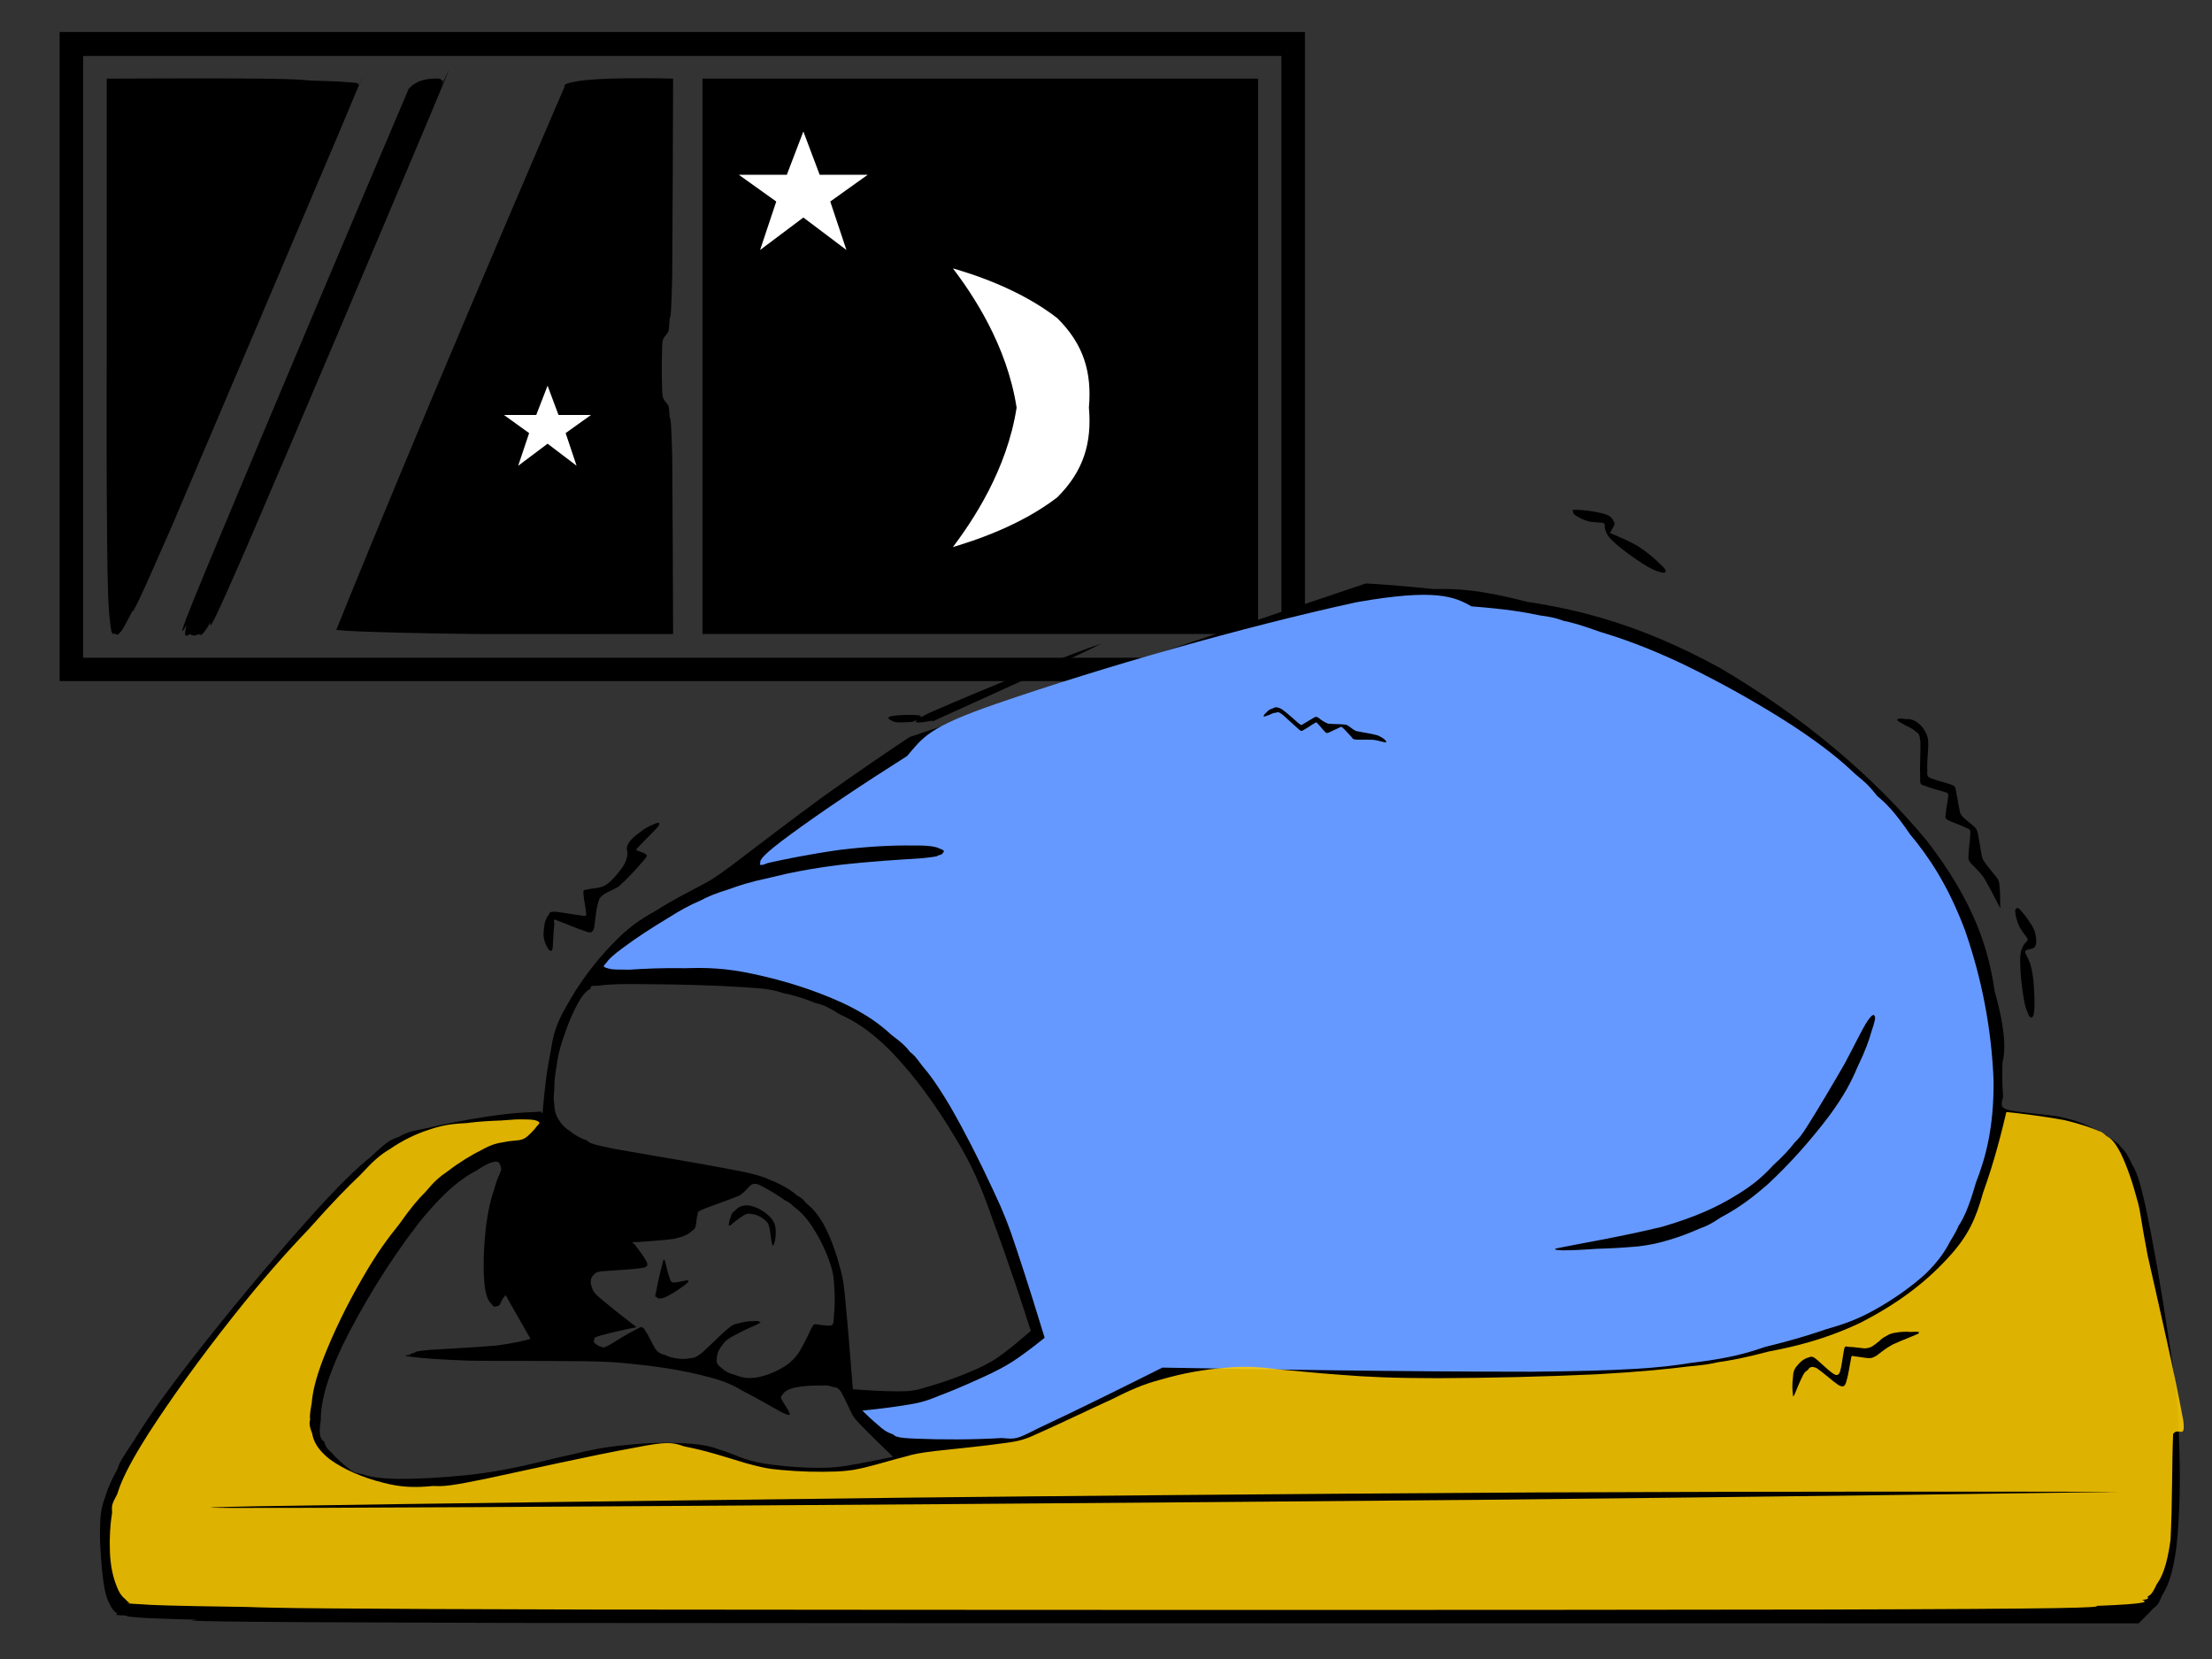 <svg image-rendering="optimizeSpeed" baseProfile="basic" xmlns="http://www.w3.org/2000/svg" viewBox="0 0 640 480"><rect x="0" y="0" width="640" height="480" fill="#333333" stroke="none"/><defs><mask id="a"><path fill="#FFF" d="M0 0h640v480H0z"/></mask></defs><g mask="url(#a)"><path d="M17.25 103.31v93.75h360.31V9.25H17.25v94.06zm353.5 0v87H24.06V16.19h346.69v87.12z"/><path d="M30.88 103.31c-.07 13.75-.07 35.25.12 53.88.13 13.81.38 19.31.81 22.37.38 4.19.82 4.13 1.25 3.63.44.56.75.44.94.25-.06.25 0 .5.75-.5.25-.06.88-.88 3.5-6.06.25.37 1.38-1.5 11.44-24.57C65 116.44 84.94 69.38 98.81 36.69c8.13-19.31 6.38-15.31 4.19-10.19.94-2 1.13-2.06.69-1.94.12-.5-.31-.62-2.69-.75-2.62-.25-6.19-.37-11.19-.5-2.43-.25-4.43-.43-14-.56-14.87-.12-33.12-.06-44.93 0v80.56zM118.25 25.69c-15.69 36.87-39.44 93.06-56.69 134.44-10.37 24.93-9.62 24-7.56 20.75-1 3.68-.19 3.31 1 2.56.56.56 1.38.62 2.5 0 .56.56 1.06.62 3.38-3.38-.32 2.19.12 2 10.37-21.5 16.19-37.62 37.63-88.25 52.44-123.37 8.56-20.38 6.44-15.69 3.87-9.94.75-1.94.75-2.06.32-1.94-.25-.5-.75-.68-2-.56-1.44 0-3.07.19-4.63.81-1.56.69-2.5 1.57-3 2.13zM163.38 25c-9.19 21.31-23.88 55.69-38.82 91.19-13.31 31.81-22.25 53.56-27.18 65.87-.57.13-.19.32 6.56.63 6.56.25 16.69.56 34.06.75 21.06.06 42.94 0 56.75 0-.06-13.81-.12-34.88-.25-51.13-.25-10.37-.5-11.43-.75-11.56-.19-2.56-.19-3.12-.44-3.5-.43-.75-.87-.94-1.25-1.69-.37-.68-.5-1.5-.5-3.93-.12-3.25-.12-7.07 0-10.19 0-2.38.13-3.13.5-3.63.38-.75.82-1 1.25-1.75.25-.5.25-1.18.44-3.93.25-.13.5-1.25.75-12.63.13-18.06.19-41.44.25-56.75-4.5-.12-11.56-.19-18.31 0-5.63.19-8.88.56-10.94 1.06-2.19.44-2.31.88-2.12 1.19zM203.25 103.31v80.13H364V22.75H203.25v80.56z"/><path d="M263.19 213.25c-5.31 3.5-14.19 9.5-25.06 17.25-10.5 7.69-19.32 14.5-26.25 19.75-5.25 3.88-6.13 4.38-8.63 5.69-4.19 2.25-8.5 4.37-13.5 7.56-4.62 2.56-8.12 4.94-12.62 9.69-5.25 5.44-9.57 11.31-13.07 17.62-3.12 5.25-4.06 8.69-4.75 13.57-1.31 6.31-1.81 12.06-2.18 15.81-.19 2.62-.07 2.06-.69 1.37-.63.19-1.69.13-4.5.32-2.69.12-6.06.43-11.38 1.25-5.87.87-11.68 2-16.87 3.25-4.31.81-6.13 1.25-8.44 2.62-2.12.63-3.56 1.5-7.87 5.63-4.19 3.37-9.44 8.31-18.88 18.93-10.81 12.13-22.19 25.82-32.62 39.19-9.32 11.94-14.07 19.06-17.32 24.38-3.56 5.18-4.06 6.25-4.62 8-1.63 2.93-2.69 5.31-3.56 8.12-.94 2.56-1.32 4.5-1.38 7.38-.19 3.75 0 7.25.19 9.43.12 2 .37 5.25.87 8.44.38 2.5.82 4 1.57 5.38.68 1.56 1.37 2.37 2.31 2.93-.44.5-1 .44 2.56.63-.06.31 2.31.75 20.75 1.19-5.5.37-2.75.68 88.69.93 147.75.13 344 .13 472.81.13 1-1 2.63-2.56 4.25-4.31 1.06-.82 1.56-1.19 2.63-3.94 1.43-2.19 2.93-5.5 4.06-13.69 1-9.06 1.25-19.75.75-32-.31-10.25-1.25-17.69-3.06-29-2.07-13.87-4.32-26.87-6.5-37.19-1.88-8.56-2.88-10.87-3.94-12.5-1.38-3.12-2.31-4.25-3.13-5-.93-1.25-1.43-1.56-1.68-1.68-1.32-1-3.63-2.57-7.07-4.19-2.87-1.44-5.68-2.38-10-3.25-5.37-.75-10.5-1-14-1.81-2.43-.69-2.06-1.5-1.5-3.88-.31-3.37-.25-7.31-.18-9.81.75-2.81 1.18-8.5-2.25-20.56-1.69-11.88-5.69-25.57-19.69-43.69-15.94-19.19-36.19-36.06-59.81-49.94-22.57-12.37-40.25-16.75-55.75-19.12-14.32-3.69-20.57-3.82-27.07-3.69-9.5-1-16-1.44-19.62-1.63l-132 44.44zm130.56-44.06zm-75.06 17c-5.5 2.94-28.13 13.12-44.94 20.75-7.25 3.31-5.31 2.44-3 1.44-.62.25-.62.25-.5.25-.12.06-.25.18-.5-.13-3.94.75-7.94 1.25-1-2.19 17.31-7.56 42-17.5 49.94-20.12zM266.13 207c.87.38-.25 1.06-1.57 1.63-.75.31-1.43.31-2 .31-.62.06-.93.06-1.06.06h-1.25c-.69 0-1.37-.06-1.87-.31-1.13-.44-1.94-1.06-.75-1.44 2.37-.44 6.18-.56 8.5-.25zm-30.44 83.13c2.25.56 3.62 1 7.19 3.31 3.93 1.75 8.5 4.31 14.93 10.75 6.63 6.94 12.82 15.25 18.63 25.06 4.94 8.06 7.5 14.25 10.87 23.88 4.63 12.5 8.57 24.5 10.94 31.93-1.75 1.5-4.56 4-8 6.57-2.56 1.93-4.62 3.12-8.31 4.75-4.44 1.93-8.94 3.56-13.38 4.81-3.43 1.12-5.18 1.37-8.56 1.37-5.06 0-10.12-.37-13.25-.62-.5-6.06-1.19-15.5-2-23.94-.5-5.87-.81-8.25-1.81-11.56-1.25-4.75-2.81-8.81-4.69-12.31-1.94-3.32-3.56-4.88-5-6-.94-1.19-1.19-1.44-2.62-2.25-1.63-1.38-3.82-2.88-7.69-4.44-2.63-1.25-5.44-2-13.25-3.44-10.69-2-23.06-4-32.44-5.69-6.44-1.31-6.94-1.75-7.37-2.31-2.19-.81-3.44-1.5-4.75-2.56-1.63-1.06-2.69-2.13-3.5-3.5-.88-1.44-1.19-2.69-1.25-4.31-.25-1.5-.19-2.63 0-4.5 0-1.94.12-3.75.62-6.44.31-2.63.81-5.06 2-8.44 1.25-3.81 2.69-7.31 4.31-10.12 1.44-2.57 2.44-3.5 3.5-4 .19-.82-.06-.94 2.44-.94 2.31-.38 6.19-.56 14.06-.44 9.19.06 19.32.31 27.94.88 6.5.37 8.69.81 11.25 1.68 3.69.75 6.31 1.63 9.19 2.82zm-91.13 49.62c-.37.63-.81 1.56-1.56 4.31-.94 2.69-1.81 6.13-2.44 11.32-.62 5.62-.81 11.12-.43 15.68.37 3.94 1.18 5.38 2 6.13.62 1.06 1.12.94 1.37.75.19.06.5.06 1.06-.38.44-.93.94-2.12 1.5-2.5.19-.62.25-.43 1.44 1.82 1.88 3.25 4.38 7.62 6 10.5-1.5.43-4.31 1.18-9.87 1.93-6.63.57-13.82.88-19.19 1.25-3.94.32-4.38.57-4.44.82-1.06.25-1.37.37-1.37.62-1.38.13-2.32.25.31.56 2.87.38 8.12.82 17 1.13 9 .12 18.37 0 28 .12 8.06 0 13 .13 19.62.88 7.94.81 14.69 1.94 20.82 3.56 5.31 1.31 7.81 2.56 11 4.44 4.31 2.19 7.81 4.31 10.43 5.75 2.38 1.19 2.88 1.19 2.63.44-.25-.82-1.25-2.19-2-3.44-.56-.94-.69-1.38 0-1.94.44-.81 1.37-1.5 3.44-2 2.37-.5 5.06-.69 7.5-.62 1.87-.13 2.68.06 3.56.43.94 0 1.56.19 2.44 1.44.93 1.63 1.81 3.75 2.93 5.94.57 1.25.94 1.75 2.88 3.75 3 3.12 6.75 6.69 9.19 9.06-2.75.56-7.13 1.5-11.82 2.31-3.43.63-5.62.88-9.37.88-4.69 0-9.25-.31-13.63-.88-3.81-.5-5.87-1-8.18-1.75-2.5-.87-4.13-1.68-6.94-2.56-2.56-.94-5.06-1.62-9.94-1.87-5.44-.38-11.31-.19-17.81.5-5.88.56-10.06 1.43-15.19 2.68-5.19 1.13-9.19 2.19-14.5 3.38-5.25 1.12-9.62 1.94-16 2.62-7.37.75-14.19 1.13-20.25 1.07-5.5-.13-8.06-.69-10-1.38-2.25-.37-2.87-.69-3.94-1.69-1.87-1.37-3.56-3-4.93-4.56-1.25-1.12-1.69-1.62-2-3.06-1.07-.75-1.82-1.75-1.07-6.31 0-4.44 1.13-10.57 6.13-21.25 5.94-12.13 13.69-24.69 22-35.5 7.5-9.38 12.75-13.32 17-15.5 4.25-2.88 5.81-2.75 6.44-2.25.18.31.5.93.62 1.68.06.38-.06.69-.44 1.69zm82.5 7.5c1.19.63 1.57.81 2.63 1.88 1.44 1.06 3.06 2.5 5.06 5.37 2 3.06 3.75 6.38 5.06 10 1.13 3 1.44 4.94 1.57 7.75.25 3.44.12 6.5-.13 8.81-.06 1.94-.19 2.38-1 2.44-1.12.19-2.62-.19-3.81-.31-.88-.13-1.06-.06-1.56.94-.63 1.12-1.25 2.75-2.44 4.87-1 2-2.06 3.75-4.31 5.56-2.63 1.94-5.57 3.19-8.63 3.88-2.81.56-4.62.19-6.44-.5-2.06-.5-3.31-1.19-4.25-2.13-1.18-.81-1.62-1.43-1.43-2.62 0-1.38.56-2.81 1.75-4.19.87-1.25 1.93-1.94 3.81-2.87 2.25-1.25 4.56-2.25 6.19-2.94 1.12-.63 1.06-.75.56-.75-.13-.25-.56-.31-1.69-.19-1.25 0-2.69.13-4.31.63-1.19.18-2 .56-3.69 2.06-2.25 2-4.69 4.5-6.87 6.44-1.75 1.37-2.5 1.56-3.57 1.62-1.37.25-2.56.25-3.87 0-1.38-.19-2.31-.5-3.38-1-1.06-.25-1.75-.5-2.68-1.69-1.07-1.81-2-4-3-5.43-.69-1.19-1.13-1.13-2.75-.13-2.44 1.19-5.38 3.06-7.63 4.44-1.62.81-1.87.81-2.19.5-.93-.19-1.62-.69-2-1.13-.43-.37-.37-.62 0-.93-.31-.32-.43-.63 1.57-1.19 3.18-.88 7.62-1.88 10.56-2.44-2.44-1.87-6.19-4.75-9.31-7.37-2.44-1.94-3.32-2.88-3.57-4-.68-1.63-.5-2.94.57-3.88.62-.81 1.68-.94 4.18-1.06 3-.25 6.44-.38 9.07-.75 2.06-.25 2.5-.63 2-1.75-.75-1.63-2.38-3.63-3.38-5-1.06-.94-1.25-.81.75-.81 2.75-.25 6.81-.44 10.5-.94 2.81-.63 4.13-1.31 5-2.13 1.06-.68 1.25-1.18 1.38-2 .18-1.06.12-2 .5-2.93-.13-.69 0-.88 2-1.69 2.87-1.13 6.87-2.44 10.12-3.81 2.13-1.5 2.63-2.63 3.44-3.13 1.06-.5 1.94-.19 3.62.81 2 1 4.13 2.38 6 3.69z"/><path fill="#69f" d="M452.38 179.63c2.25.43 4.62 1.06 10.56 3.18 6 1.82 13.19 4.25 23.81 9.25 11.25 5.44 21.94 11.44 32 17.94 9.19 6.06 14.13 10.25 17.94 13.88 3.69 3 4.5 4 6.44 6.43 2.5 2.07 4.93 4.38 9.5 11.07 5.25 6.31 10.81 14.31 15.87 27.68 5 14.32 7.75 29 8.31 43.75.07 13.75-2.37 22.32-5.12 29.38-2.19 7.75-3.94 10.94-5 12.44-.25.62-.81 1.93-2.5 4.62-1.31 2.56-3.13 5.44-7.06 9.31-4.32 3.88-9.19 7.32-14.88 10.5-4.87 2.69-8.56 4-14 5.57-5.44 1.87-10.37 3.31-17.5 5.06-5.5 1.87-10.37 3.31-21.87 4.69-8.63 1.43-19 2.25-45.75 2.5-37.07 0-79.57-.69-106.82-1.19-9.5 4.75-24.12 12.06-35.81 17.5-6.37 3.25-6.56 3.25-10.56 2.87-8.19.5-17.63.5-24.88.19-5.18-.19-6-.56-6.68-1.25-1.88-.62-2.88-1.37-4.25-2.62-1.94-1.63-3.63-3.25-4.63-4.25 3.19-.32 8.31-.88 13.5-1.75 3.44-.57 5.31-1.13 8.94-2.63 4.75-1.81 9.56-3.94 14.25-6.12 3.87-1.88 5.87-3 8.37-4.75 3.38-2.38 6.07-4.5 7.69-5.82-1.81-5.93-4.75-15.5-8-25.25-2.31-7.06-3.94-11.25-7.12-17.93-3.94-8.5-8-16.44-12.13-23.63-3.87-6.56-6.37-9.81-8.31-12.06-1.81-2.5-2.25-2.94-3.38-3.81-1-1.32-2.06-2.5-5.37-4.94-3.06-2.81-6.94-5.88-14.25-9.31-8-3.63-16.56-6.38-25.69-8.32-8.12-1.75-13.56-1.87-19.62-1.68-7.13-.13-12.32.18-16.32.43-3.68 0-4.68-.06-5.25-.18-1.37-.25-1.81-.5-2-.63-.18-.06-.31-.25.63-1.19.56-.87 1.69-2.06 4.94-4.43 3.68-2.75 8.18-5.69 12.87-8.5 3.88-2.44 6.31-3.75 9.25-5 2.75-1.44 4.69-2.19 8.13-3.25 3.18-1.19 6.31-2.19 12.12-3.44 5.75-1.44 11.81-2.63 20.13-3.69 9.37-1.06 17.93-1.56 24-1.94 4.5-.5 4.56-.62 4.31-.75 1.06-.25 1.44-.37 1.5-.68.56-.44.69-.88-.75-1.32-1-.56-2.94-1-8.13-.93-5.62-.07-12.43.25-20.75 1.25-8.93 1.25-16.43 2.81-20.87 3.81-1.25.5-2.81 1.06-2.19-.13-.31-.75 1.13-2.56 8.63-8.06 9-6.62 21.06-14.69 33.81-22.75 4.75-5.5 5.94-8.25 25.81-15.12 31.06-10.69 71.5-22.25 104.19-29.38 22.94-4.06 28.37-1.62 33.31 1.19 9.88.75 15.5 1.69 19.81 2.62 4 .57 4.75.82 6.82 1.57z"/><path fill="#fc0" fill-opacity=".87" d="M607.38 327.31c.31 0 .87.25 2.12 1.38 1.13.56 2.38 1.62 4.13 5.06 1.81 3.75 3.43 8.44 5 14.38.75 2.93.81 5 2.75 15.12 3.5 15.5 7.93 34.63 10.31 47.75.69 5.69-1.31 1.75-2.94 3.88-.37 8.37-.19 20.31-.75 30.68-1.06 7.75-2.56 10.82-4 12.82-1.25 2.75-1.94 3.25-2.62 3.5.06.62.56.75-1.57 1.06 1.63.5 1.69 1.12-13.18 1.69 1 .5-6.38.87-78.88 1.06-106.06.19-246.12.12-356.62 0-77.32-.19-92.38-.44-99.69-.75-22.63-.31-28.13-.56-30.13-.75-5.37-.25-4.81-.38-3.68-.44-.25-.06-.63-.19-1.38-1.06-.87-.69-1.75-1.69-2.62-4.06-.94-2.44-1.63-5.38-1.82-9.38-.18-4.31.07-8.25.63-11.62-.13-2-.19-2.25 1.5-5.38 1-3.31 2.94-7.87 8.87-17.25 6.69-10.37 14.94-21.87 24.5-33.94 8.75-11.06 15.38-18.5 22.13-25.56 6.75-7.62 11-11.94 14.87-15.62 3.69-3.94 5.38-5.57 8.44-7.38 3.81-2.62 7.56-4.44 11.88-5.81 3.93-1.31 6.81-1.56 10.37-1.75 3.81-.5 6.88-.63 10-.75 3.06-.25 5-.38 6.81-.31 2.13 0 3.32.18 3.94.62.56.25.31.63-.44 1.38-.62.87-1.56 1.87-2.56 2.75-.75.68-1.31 1-2.5 1.25-1.31.18-2.75.18-4.75.62-1.69.25-3.25.63-6 2.13-3.25 1.62-6.62 3.68-9.87 6.18-2.69 1.82-4.13 3.19-6.32 5.82-2.37 2.37-4.5 4.87-7.75 9.5-3.43 4.25-6.75 8.75-10.81 15.87-4.5 7.75-8.19 15.44-11.06 22.69-2.56 6.62-3.25 10.37-3.5 13.25-.63 3.25-.56 4.37-.44 4.81-.25.56-.37 1.69.56 3.94.38 2.19 1.44 4.62 5.07 7.5 4.06 2.94 9.31 5.25 15.5 6.81 5.25 1.38 9.25 1.44 14.43.94 3.25.19 5.63-.13 15.13-2.06 13.56-2.88 30.06-6.63 43.44-9.07 8.93-1.75 10.62-1.56 14.12-.31 6.31 1.19 12.13 3.13 17.69 4.81 4.37 1.19 6.44 1.69 10.44 2 5.31.5 10.62.63 15.87.44 4.31-.19 6.69-.75 9.81-1.56 3.63-.94 6.63-1.88 10.13-2.75 2.5-.75 4.06-1.06 8.75-1.63 6.25-.68 13.5-1.37 20.12-2.31 4.38-.56 5.88-1.06 10.32-3.12 6.18-2.75 13.12-6.13 20.25-9.38 5.56-2.75 8.93-4.37 14.37-5.81 6.44-1.88 12.63-3 19.31-3.5 5.82-.5 9.75-.13 15.38.56 5.31.44 9.94 1 17.94 1.56 7.18.57 14.56.94 27.81.94 15.12-.06 30.81-.44 45.69-1.12 13.43-.75 20.87-1.57 26.43-2.25 5.19-.5 6-.63 8.75-1.25 3.5-.5 7.19-1.13 14.57-3.07 7.81-1.5 16.37-3.5 26.56-8.31 10.31-5.25 18.56-11.31 25.37-18.75 6-6.44 8.13-11.5 10.19-18.87 3.38-9.38 5.5-18.07 6.75-23.38 4 .38 10.44 1.19 16.69 2.31 5.25 1.25 8.44 2.44 10.19 3.25z"/><path d="M298.06 171.94c-.37.5-.56.94-.87 1.25-.25.31-.5.44-1.25.19-1.06-.57-2.25-1.38-3.5-1.75-.94-.32-1.38-.07-2.38.68-1.37.82-2.81 1.94-4 3-1.06.82-1.43 1.19-1.62 1.69-.44.56-.5.94-.38 1.25-.06.31.19.44.82.44.56.12 1.31.06 2.56-.38 1.25-.75 2.5-1.68 3.69-2.37.75-.5 1.06-.5 2-.31 1.37.12 3 .43 4.31.62.94.13 1.19.06 1.56-.25.44-.5.69-1.12 1.25-1.69.13-.37.31-.5 2-.81 2.56-.56 5.88-1.12 8.44-1.69 1.69-.5 1.81-.75 1.81-1.06.5-.5.63-.94.38-1.25.06-.44-.19-.62-1.88-.62-2.37-.07-5.56.12-8.19.5-2.06.31-2.75.68-3.31 1.18-.87.44-1.19.88-1.44 1.38zM533.75 307.69c-3.56 6.19-7.31 12.5-10.44 17.5-2.18 3.5-2.75 4.06-4 5.31-1.56 2-3.18 3.81-6.25 6.63-2.62 2.81-5.43 5.56-11.12 8.93-5.44 3.32-11.44 6.07-21 8.88-12.69 3.06-25.31 5.12-30.88 6.31-1 .88 6.44.44 12.13.06 2.62-.06 7-.25 11.69-.68 3.68-.44 6.18-1 9.25-1.94 3.31-1 6-2.06 8.68-3.25 1.94-.69 2.94-1.13 6.07-3.19 3.5-1.87 7.75-4.44 13.75-9.75 6.31-5.87 12.12-12.44 17.37-19.31 4.63-6.25 6.75-10.44 8.5-14.63 2.25-4.62 3.25-7.56 3.94-10 1-2.93 1.31-4.31.94-4.56-.19-.81-1-.31-2.63 2.31-1.37 2.32-3 5.75-6 11.38zM543.75 388c-.62.5-1.12.94-1.81 1.38-.63.43-1.25.68-2.44.75-1.62-.13-3.31-.44-4.62-.44-1-.25-1.19-.19-1.38 1.06-.37 1.88-.62 4.38-1.12 6.13-.5 1.25-1.13 1.18-2.25.37-1.38-1-2.94-2.56-4.32-3.75-1.12-.94-1.62-1.19-2.5-.75-1.25.31-2.43 1.19-3.37 2.44-.88.94-1.13 1.94-1.19 3.44-.25 1.81-.19 3.62 0 4.75 0 .93.06.87.56-.13.5-1.19 1.19-3 2-4.62.57-1.25.94-1.82 1.69-2.19.56-.88 1.13-1.31 2.69-.56 2 1.37 4.31 3.56 6.25 4.87 1.44.75 1.87.38 2.31-1.19.56-1.87.88-4.37 1.25-6.18.19-1.19.25-1.19 1.06-.94 1.07.06 2.44.37 3.88.5.94.06 1.44-.06 2.56-.75 1.06-.81 2.31-1.88 4.5-3.13 2.94-1.37 5.94-2.43 7.5-3.18.75-.63-.37-.63-2.12-.5-1.38-.13-2.82-.07-4.32.18-1.37.19-2.18.57-2.93 1.07-.88.43-1.32.81-1.88 1.37zM263.06 433.31c-58.43.69-143.81 1.75-188.68 2.5-29.82.57-10.13.63 63 .25 78.93-.43 186.06-1.18 291.18-2.12 94.38-1 152.75-1.81 184.82-2.31-35.32-.07-94.75-.13-168.88.18-76 .44-141.69 1.07-181.44 1.5zM211.44 352.13c-.38.75-.56 1.5-.5 2-.19.5-.19.68.5.31.75-.63 1.87-1.63 3.19-2.44 1-.75 1.75-1 2.93-.75 1.38.19 2.69.81 3.82 1.81.87.69 1.12 1.44 1.37 2.82.31 2 .5 4.06.81 4.56.5-.25.94-2.13.88-4.25 0-1.69-.5-3-1.94-4.38-1.75-1.62-3.87-2.75-6-3.06-1.94-.12-3.06.63-3.87 1.56-.88.57-1.07 1.07-1.19 1.82zM191.63 365.81c-.57 2.07-1.32 5.25-1.75 7.75-.44 1.57-.38 1.69.12 1.69.31.5.94.63 2.38.13 1.75-.82 3.75-2.13 5.31-3.25 1.37-1 1.81-1.57 1.31-1.69-.81 0-2.37.5-3.75.62-.87.07-1.19-.18-1.5-1.25-.56-1.5-.94-3.31-1.25-4.62-.31-.94-.44-.94-.5-.56-.19.25-.31.75-.37 1.18zM551.44 209.94c1.06.5 2.06.94 2.94 1.81.75.38 1.06.75 1.25 2.94.06 3.12-.19 7.06-.07 10.12-.06 2 .07 2.25 1.25 2.5 1.69.75 4 1.25 5.75 1.82 1.13.31 1.25.43 1.07 1.5-.13 1.5-.57 3.37-.69 5-.19 1.06-.06 1.31 1 1.81 1.5.69 3.5 1.37 5.06 2.12 1.06.38 1.19.63 1.06 1.88-.06 1.69-.43 3.87-.5 5.81-.12 1.25-.06 1.69.75 2.63.82.87 1.94 1.81 3.57 3.87 1.68 2.81 3.25 5.94 4.31 7.94.75 1.5.69 1.31.5 0 .06-1.44 0-3.69-.19-5.63-.12-1.25-.37-1.68-1.06-2.5-1-1.31-2.13-2.56-3.06-3.87-.75-1-.94-1.56-1.13-2.88-.37-1.87-.62-3.87-.94-5.5-.31-1.25-.5-1.62-1.18-2.18-1-.94-2.13-1.75-3.07-2.63-.68-.62-.93-1-1.12-2.19-.38-1.75-.63-3.75-1-5.37-.19-1.25-.31-1.56-1.44-1.94-1.75-.62-4-1.12-5.62-1.75-1.19-.44-1.38-.81-1.25-2.25-.13-1.94.12-4.25.25-6.5.06-1.81.06-2.81-.44-3.94-.63-1.56-1.56-2.75-2.75-3.56-1.13-.81-2.13-1-3.19-.94-1.44-.25-2.5-.18-2.62.19.12.38 1.18.94 2.56 1.69zM367.31 206.81c.63-.31 1.25-.62 2-.62.44-.25.75-.19 1.82.62 1.37 1.19 3.06 2.82 4.43 4 .88.82 1 .82 1.63.38 1-.5 2.12-1.38 3.06-1.88.56-.43.69-.37 1.06.13.63.62 1.32 1.56 2 2.25.38.44.57.5 1.19.25.88-.38 2-1 2.94-1.38.56-.37.75-.37 1.25.19.75.69 1.56 1.69 2.37 2.5.38.56.44.69 1.44.75 1.38.06 3.13-.06 5 .06 1.88.32 3.25.82 3.56.75.19-.43-.68-1.25-2.5-2.06-2-.56-4.25-.81-6.25-1.25-1.37-.69-1.75-1.37-2.81-1.81-1.75-.25-3.56-.13-5.25-.31-1.44-.57-2.19-1.25-2.75-1.69-.62-.38-.81-.38-1.44 0-.93.5-2 1.25-2.93 1.75-.57.44-.69.44-1.57-.31-1.37-1.19-3.12-2.82-4.68-3.94-1.38-.75-2.07-.63-2.69-.19-.81.19-1.31.56-1.69 1.06-.62.5-1 1-.87 1.25.18.07.81-.18 1.68-.5zM184.63 241.19c-1.57 1.12-2.57 2.25-3.07 3.37-.37.88-.12 1.44 0 2.38-.06.94-.25 1.87-1.06 3.37-1.06 1.63-2.37 3.25-3.81 4.63-1.19 1.12-2 1.5-3.13 1.81-1.5.31-2.81.38-3.81.63-.87.06-1.06.25-.94 1.37.13 1.63.63 3.69.75 5.25.19 1.06.07 1.13-1.37.88-2.19-.25-5.06-.82-7.31-1.07-1.57-.12-1.88.13-2.07.82-.68.75-1 1.75-1.18 2.37-.13.5-.25 1.38-.32 2.5-.12.88-.06 1.56.19 2.5.25 1 .63 1.81 1.06 2.44.32.56.5.69.75.56.25.25.44.25.63-1 .12-2 .19-4.69.44-6.62-.19-1.44-.32-1.57 1.12-.94 2.13.75 5.13 2.12 7.69 2.94 1.75.68 2.25.62 2.75-1.07.37-2.31.44-5.56 1.5-8.31 1.25-1.69 3.06-2.06 5.5-3.44 2.62-2.37 5.06-5 6.81-7.06 1.44-1.62 1.63-2 1.19-2.25-.56-.56-1.75-.81-2.44-1.12-.62-.19-.62-.25.5-1.38 1.69-1.81 4.13-4.12 5.5-5.69.69-1.18 0-1.25-1.37-.56-1.32.44-2.88 1.38-4.5 2.69zM583.13 264.31c.12 1.07.5 2.44 1.18 3.88.75 1.31 1.5 2.25 2.07 3 .37.56.37.75.12 1.12-.37.38-.94.75-1.37 1.88-.44.81-.69 1.94-.63 4.44.06 2.93.38 6.25.88 9.31.37 2.62.75 3.94 1.25 4.94.43 1.25.87 1.75 1.25 1.43.37 0 .62-.68.75-2.68.06-2.38-.07-5.32-.32-8.13-.31-2.44-.62-3.87-1.06-5.06-.56-1.44-1-2.06-1.19-2.56-.25-.63-.18-.82.25-.94.44-.25 1.07-.31 1.69-.5.56-.19.88-.44 1.06-1.19.19-.94.07-2.06-.25-3.37-.31-1.13-.75-1.94-1.56-3.07-.94-1.43-1.94-2.75-2.75-3.56-.69-.75-.94-.69-1.06-.31-.38.06-.5.37-.31 1.37zM456.06 149.25c.88.56 2.13 1.19 3.69 1.63 1.5.25 2.75.25 3.69.37.69.06.81.25.87.75 0 .44 0 1.13.5 2.19.38.87 1.07 1.75 2.94 3.37 2.19 1.88 4.88 3.82 7.5 5.5 2.25 1.44 3.5 2 4.63 2.32 1.31.43 2 .43 2 0 .25-.32-.19-.94-1.69-2.32-1.56-1.56-3.63-3.31-6.31-5.06-2.94-1.69-5.5-2.69-7.13-3.37-1.31-.63-1.12-.57-.69-.75.13-.5.57-1.07.88-1.69.25-.56.31-1-.19-1.56-.31-.75-.87-1.44-2.75-2-2.56-.69-5.69-1.07-7.81-1.13-1.5-.06-1.38.19-.94.63-.19.25-.06.56.81 1.12z"/><path fill="#fff" stroke="#000" d="M158.44 110.19l-3.63 9.37h-10.56l8.25 5.94-3.56 10.63 9.5-7.13 9.37 7.13-3.56-10.63 8.31-5.94h-10.62l-3.5-9.37zM232.44 36.63l-5.13 13.43h-15.12L224 58.5l-5.06 15.19 13.5-10.13 13.44 10.13-5.07-15.19 11.82-8.44H237.5l-5.06-13.43zM315.56 117.94c.88 10.19-1.5 18.56-9.37 26.37-10.44 8-23.44 12.5-31.81 14.88 6.87-8.88 16.5-23.63 19.25-41.25-2.75-17.69-12.38-32.38-19.25-41.19 8.37 2.31 21.37 6.81 31.81 14.88 7.87 7.75 10.25 16.06 9.37 26.31z"/></g></svg>